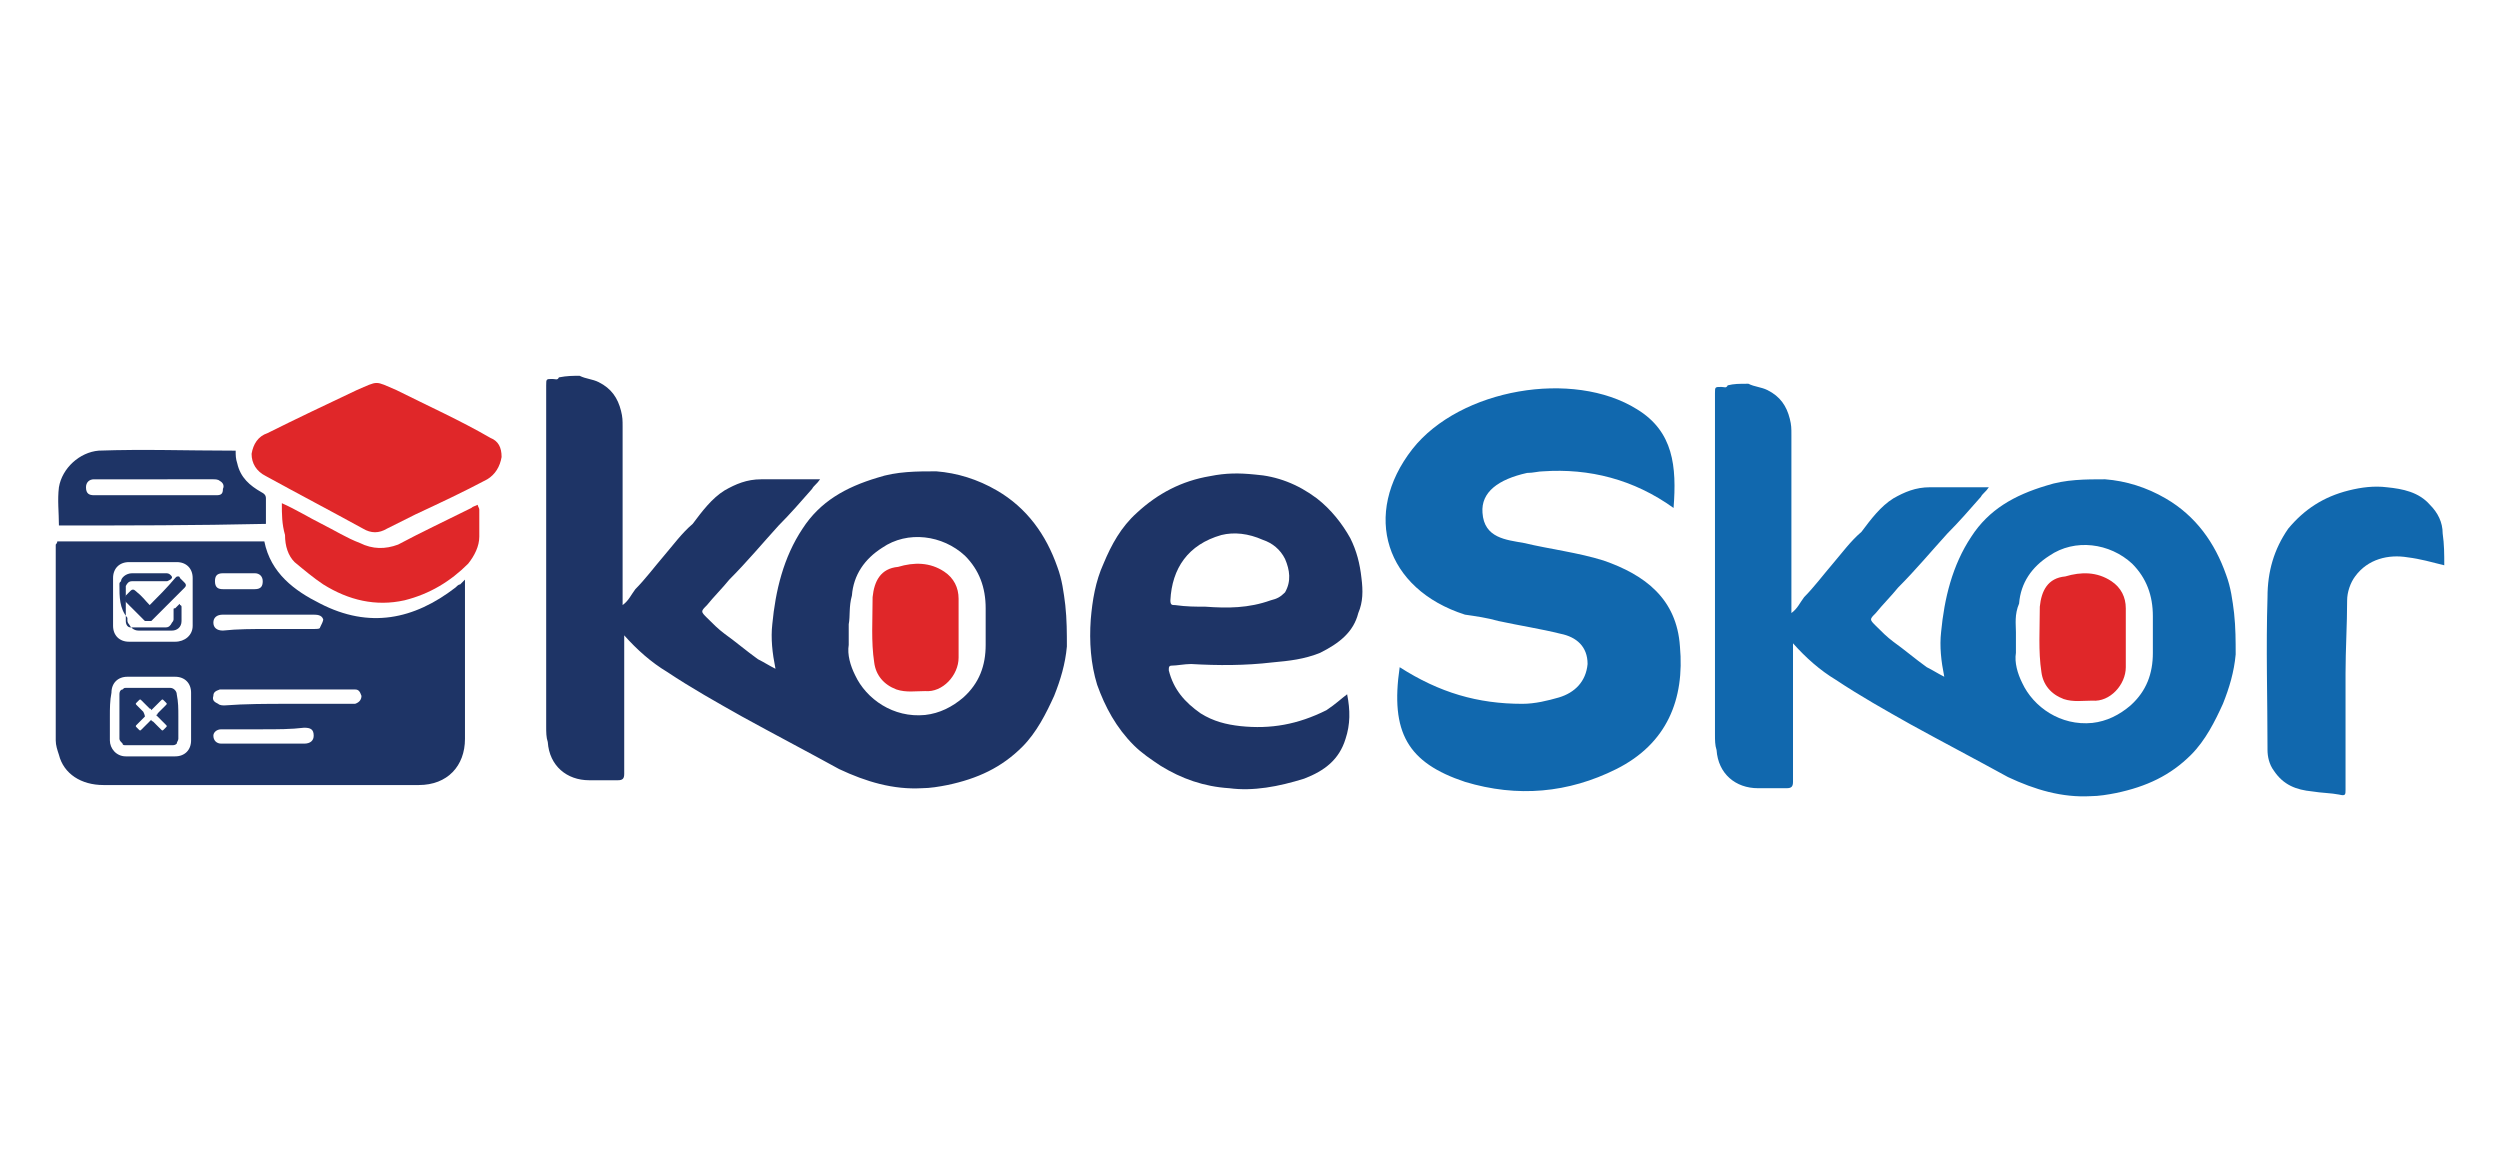<?xml version="1.0" encoding="utf-8"?>
<!-- Generator: Adobe Illustrator 24.3.0, SVG Export Plug-In . SVG Version: 6.00 Build 0)  -->
<svg version="1.1" id="Layer_1" xmlns="http://www.w3.org/2000/svg" xmlns:xlink="http://www.w3.org/1999/xlink" x="0px" y="0px"
	 viewBox="0 0 157 73.2" style="enable-background:new 0 0 157 73.2;" xml:space="preserve">
<style type="text/css">
	.st0{fill:#1E3466;}
	.st1{fill:#1168AE;}
	.st2{fill:#E02729;}
</style>
<g>
	<path class="st0" d="M36.4,23.6c0.4,0.2,0.8,0.2,1.2,0.4c0.8,0.4,1.2,1,1.4,1.8c0.1,0.4,0.1,0.6,0.1,1c0,3.7,0,7.4,0,11.2
		c0.4-0.3,0.5-0.6,0.8-1c0.6-0.6,1.2-1.4,1.8-2.1c0.6-0.7,1.1-1.4,1.8-2c0.6-0.8,1.2-1.6,2-2.1c0.7-0.4,1.4-0.7,2.3-0.7
		c1.1,0,2.2,0,3.3,0c0.1,0,0.2,0,0.4,0c-0.2,0.3-0.4,0.4-0.5,0.6c-0.7,0.8-1.4,1.6-2.1,2.3c-1,1.1-2,2.3-3.1,3.4
		c-0.4,0.5-1,1.1-1.4,1.6c-0.4,0.4-0.4,0.4,0,0.8c0.4,0.4,0.7,0.7,1.1,1c0.7,0.5,1.4,1.1,2.1,1.6c0.4,0.2,0.7,0.4,1.1,0.6
		c-0.2-1-0.3-1.9-0.2-2.8c0.2-2.1,0.7-4.2,1.9-6c1.1-1.7,2.7-2.6,4.7-3.2c1.2-0.4,2.5-0.4,3.7-0.4c1.3,0.1,2.6,0.5,3.8,1.2
		c1.9,1.1,3.1,2.8,3.8,4.8c0.3,0.8,0.4,1.6,0.5,2.4c0.1,0.9,0.1,1.8,0.1,2.6c-0.1,1.1-0.4,2.1-0.8,3.1c-0.5,1.1-1.1,2.3-2,3.2
		c-1.3,1.3-2.8,2-4.7,2.4c-0.5,0.1-1.1,0.2-1.6,0.2c-1.8,0.1-3.5-0.4-5.2-1.2c-2-1.1-4.1-2.2-6.1-3.3c-1.6-0.9-3.2-1.8-4.7-2.8
		c-1-0.6-1.9-1.4-2.7-2.3c0,0.2,0,0.3,0,0.4c0,2.7,0,5.5,0,8.3c0,0.3-0.1,0.4-0.4,0.4c-0.5,0-1.1,0-1.8,0c-1.4,0-2.5-0.9-2.6-2.4
		c-0.1-0.3-0.1-0.6-0.1-1c0-7.1,0-14.3,0-21.4c0-0.4,0-0.4,0.4-0.4c0.2,0,0.3,0.1,0.4-0.1C35.6,23.6,36,23.6,36.4,23.6z M53.3,39.2
		c0,0.5,0,1,0,1.3c-0.1,0.6,0.1,1.3,0.4,1.9c0.7,1.5,2.4,2.7,4.4,2.5c0.9-0.1,1.7-0.5,2.4-1.1c1-0.9,1.4-2,1.4-3.3
		c0-0.8,0-1.6,0-2.3c0-1.3-0.4-2.4-1.3-3.3c-1.4-1.3-3.6-1.6-5.2-0.5c-1.1,0.7-1.8,1.7-1.9,3C53.3,38.1,53.4,38.7,53.3,39.2z"/>
	<path class="st0" d="M84.6,43.6c0.2,1,0.2,1.9-0.1,2.8c-0.4,1.3-1.3,2-2.6,2.5c-1.6,0.5-3.2,0.8-4.7,0.6c-1.6-0.1-3-0.6-4.3-1.4
		c-0.6-0.4-1.2-0.8-1.7-1.3c-1.1-1.1-1.8-2.4-2.3-3.8c-0.4-1.3-0.5-2.7-0.4-4.1c0.1-1.2,0.3-2.4,0.8-3.5c0.5-1.2,1.1-2.3,2.1-3.2
		c1.3-1.2,2.8-2,4.6-2.3c1-0.2,1.8-0.2,2.8-0.1c1.4,0.1,2.7,0.6,3.9,1.5c0.9,0.7,1.6,1.6,2.1,2.5c0.4,0.8,0.6,1.6,0.7,2.5
		c0.1,0.8,0.1,1.5-0.2,2.2c-0.3,1.2-1.2,1.9-2.4,2.5c-1,0.4-1.9,0.5-3,0.6c-1.7,0.2-3.4,0.2-5.1,0.1c-0.4,0-0.9,0.1-1.2,0.1
		c-0.2,0-0.2,0.1-0.2,0.3c0.3,1.2,1,2,2,2.7c0.8,0.5,1.6,0.7,2.5,0.8c1.9,0.2,3.6-0.1,5.4-1C83.9,44.2,84.2,43.9,84.6,43.6z
		 M75.7,38.1c1.4,0.1,2.7,0.1,4.1-0.4c0.4-0.1,0.6-0.2,0.9-0.5c0.4-0.7,0.3-1.4,0-2.1c-0.3-0.6-0.8-1-1.4-1.2
		c-0.9-0.4-1.8-0.5-2.6-0.3c-2.1,0.6-3.1,2.1-3.2,4.1c0,0.3,0.1,0.3,0.3,0.3C74.5,38.1,75.1,38.1,75.7,38.1z"/>
	<path class="st1" d="M153.5,35.5c-0.8-0.2-1.5-0.4-2.3-0.5c-1.2-0.2-2.5,0.1-3.3,1.2c-0.3,0.4-0.5,1-0.5,1.5c0,1.5-0.1,3.1-0.1,4.6
		c0,2.5,0,4.8,0,7.3c0,0.3,0,0.4-0.4,0.3c-0.5-0.1-1.1-0.1-1.7-0.2c-1-0.1-1.8-0.4-2.4-1.3c-0.3-0.4-0.4-0.9-0.4-1.3
		c0-3.2-0.1-6.4,0-9.6c0-1.6,0.4-3,1.3-4.3c1-1.2,2.2-2,3.8-2.4c0.8-0.2,1.6-0.3,2.4-0.2c1,0.1,2,0.3,2.7,1.1
		c0.5,0.5,0.8,1.1,0.8,1.8C153.5,34.2,153.5,34.8,153.5,35.5z"/>
	<path class="st2" d="M60.2,39.5c0,0.6,0,1.2,0,1.8c0,1.1-1,2.2-2.1,2.1c-0.6,0-1.2,0.1-1.8-0.1c-0.8-0.3-1.3-0.9-1.4-1.7
		c-0.2-1.3-0.1-2.7-0.1-4.1c0.1-1,0.5-1.8,1.6-1.9c1-0.3,2-0.3,2.9,0.3c0.6,0.4,0.9,1,0.9,1.7C60.2,38.2,60.2,38.9,60.2,39.5z"/>
	<g>
		<path class="st1" d="M109.8,24.1c0.4,0.2,0.8,0.2,1.2,0.4c0.8,0.4,1.2,1,1.4,1.8c0.1,0.4,0.1,0.6,0.1,1c0,3.7,0,7.4,0,11.2
			c0.4-0.3,0.5-0.6,0.8-1c0.6-0.6,1.2-1.4,1.8-2.1c0.6-0.7,1.1-1.4,1.8-2c0.6-0.8,1.2-1.6,2-2.1c0.7-0.4,1.4-0.7,2.3-0.7
			c1.1,0,2.2,0,3.3,0c0.1,0,0.2,0,0.4,0c-0.2,0.3-0.4,0.4-0.5,0.6c-0.7,0.8-1.4,1.6-2.1,2.3c-1,1.1-2,2.3-3.1,3.4
			c-0.4,0.5-1,1.1-1.4,1.6c-0.4,0.4-0.4,0.4,0,0.8c0.4,0.4,0.7,0.7,1.1,1c0.7,0.5,1.4,1.1,2.1,1.6c0.4,0.2,0.7,0.4,1.1,0.6
			c-0.2-1-0.3-1.9-0.2-2.8c0.2-2.1,0.7-4.2,1.9-6c1.1-1.7,2.7-2.6,4.7-3.2c1.2-0.4,2.5-0.4,3.7-0.4c1.3,0.1,2.6,0.5,3.8,1.2
			c1.9,1.1,3.1,2.8,3.8,4.8c0.3,0.8,0.4,1.6,0.5,2.4c0.1,0.9,0.1,1.8,0.1,2.6c-0.1,1.1-0.4,2.1-0.8,3.1c-0.5,1.1-1.1,2.3-2,3.2
			c-1.3,1.3-2.8,2-4.7,2.4c-0.5,0.1-1.1,0.2-1.6,0.2c-1.8,0.1-3.5-0.4-5.2-1.2c-2-1.1-4.1-2.2-6.1-3.3c-1.6-0.9-3.2-1.8-4.7-2.8
			c-1-0.6-1.9-1.4-2.7-2.3c0,0.2,0,0.3,0,0.4c0,2.7,0,5.5,0,8.3c0,0.3-0.1,0.4-0.4,0.4c-0.5,0-1.1,0-1.8,0c-1.4,0-2.5-0.9-2.6-2.4
			c-0.1-0.3-0.1-0.6-0.1-1c0-7.1,0-14.3,0-21.4c0-0.4,0-0.4,0.4-0.4c0.2,0,0.3,0.1,0.4-0.1C108.9,24.1,109.2,24.1,109.8,24.1z
			 M126.6,39.7c0,0.5,0,1,0,1.3c-0.1,0.6,0.1,1.3,0.4,1.9c0.7,1.5,2.4,2.7,4.4,2.5c0.9-0.1,1.7-0.5,2.4-1.1c1-0.9,1.4-2,1.4-3.3
			c0-0.8,0-1.6,0-2.3c0-1.3-0.4-2.4-1.3-3.3c-1.4-1.3-3.6-1.6-5.2-0.5c-1.1,0.7-1.8,1.7-1.9,3C126.5,38.6,126.6,39.2,126.6,39.7z"/>
		<path class="st2" d="M133.5,40.1c0,0.6,0,1.2,0,1.8c0,1.1-1,2.2-2.1,2.1c-0.6,0-1.2,0.1-1.8-0.1c-0.8-0.3-1.3-0.9-1.4-1.7
			c-0.2-1.3-0.1-2.7-0.1-4.1c0.1-1,0.5-1.8,1.6-1.9c1-0.3,2-0.3,2.9,0.3c0.6,0.4,0.9,1,0.9,1.7C133.5,38.8,133.5,39.4,133.5,40.1z"
			/>
	</g>
	<path class="st1" d="M87.9,41.9c2.5,1.6,4.9,2.3,7.7,2.3c0.8,0,1.6-0.2,2.3-0.4c1-0.3,1.7-1,1.8-2.1c0-1.1-0.7-1.7-1.7-1.9
		c-1.2-0.3-2.5-0.5-3.9-0.8c-0.7-0.2-1.4-0.3-2.1-0.4c-5-1.6-6.5-6.3-3.3-10.4c3-3.8,10.1-5,14.1-2.5c2.3,1.4,2.5,3.6,2.3,6.2
		c-2.5-1.8-5.3-2.5-8.2-2.3c-0.3,0-0.6,0.1-1,0.1c-1.8,0.4-2.9,1.2-2.8,2.5c0.1,1.6,1.5,1.7,2.6,1.9c1.7,0.4,3.4,0.6,5,1.1
		c2.6,0.9,4.6,2.4,4.8,5.4c0.3,3.3-0.8,6.1-4,7.7c-3,1.5-6.2,1.8-9.5,0.8C88.4,47.9,87.3,46,87.9,41.9z"/>
	<g>
		<path class="st0" d="M3.6,34c4.3,0,8.7,0,13,0c0.4,2,1.9,3.1,3.5,3.9c3.1,1.6,5.9,1,8.5-1c0.1-0.1,0.2-0.2,0.3-0.2
			c0.1-0.1,0.2-0.2,0.3-0.3c0,0.2,0,0.3,0,0.4c0,3.2,0,6.3,0,9.6c0,1.7-1.1,2.9-2.9,2.9c-1.3,0-2.6,0-4,0c-5.3,0-10.5,0-15.8,0
			c-1.4,0-2.5-0.7-2.8-1.9c-0.1-0.3-0.2-0.6-0.2-0.9c0-4.1,0-8.2,0-12.3C3.6,34.1,3.6,34,3.6,34z M6.9,45c0,0.5,0,1,0,1.5s0.4,1,1,1
			c1,0,2,0,3.1,0c0.6,0,1-0.4,1-1c0-1,0-2,0-3c0-0.6-0.4-1-1-1c-1,0-2,0-3,0c-0.6,0-1,0.4-1,1C6.9,44,6.9,44.5,6.9,45z M9.5,40.3
			c0.4,0,1,0,1.4,0H11c0.6,0,1.1-0.4,1.1-1c0-1,0-2,0-3c0-0.6-0.4-1-1-1c-1,0-2,0-3,0c-0.6,0-1,0.4-1,1c0,1,0,2,0,3c0,0.6,0.4,1,1,1
			C8.4,40.3,9,40.3,9.5,40.3z M18,44.2c1.3,0,2.6,0,4,0c0.1,0,0.2,0,0.3,0c0.3-0.1,0.4-0.3,0.4-0.5c-0.1-0.3-0.2-0.4-0.4-0.4
			c-0.1,0-0.2,0-0.3,0c-2.6,0-5.3,0-7.9,0c-0.1,0-0.2,0-0.3,0c-0.3,0.1-0.4,0.2-0.4,0.4c-0.1,0.3,0.1,0.4,0.3,0.5
			c0.1,0.1,0.3,0.1,0.4,0.1C15.4,44.2,16.8,44.2,18,44.2z M16.9,39.5c1,0,1.9,0,2.8,0c0.2,0,0.4,0,0.4-0.1c0.1-0.2,0.2-0.4,0.2-0.5
			c-0.1-0.3-0.4-0.3-0.7-0.3c-1.9,0-3.8,0-5.6,0c-0.4,0-0.6,0.2-0.6,0.5c0,0.3,0.2,0.5,0.6,0.5C14.9,39.5,15.9,39.5,16.9,39.5z
			 M16.5,45.8c-0.9,0-1.8,0-2.6,0c-0.3,0-0.5,0.2-0.5,0.4c0,0.3,0.2,0.5,0.5,0.5c0.1,0,0.1,0,0.1,0c1.7,0,3.4,0,5.1,0
			c0.4,0,0.6-0.2,0.6-0.5c0-0.4-0.2-0.5-0.6-0.5C18.3,45.8,17.4,45.8,16.5,45.8z M15,37c0.4,0,0.6,0,1,0c0.4,0,0.5-0.2,0.5-0.5
			S16.3,36,16,36c-0.7,0-1.3,0-2,0c-0.4,0-0.5,0.2-0.5,0.5c0,0.4,0.2,0.5,0.5,0.5C14.3,37,14.7,37,15,37z"/>
		<path class="st2" d="M31.5,28.7c-0.1,0.6-0.4,1.1-0.9,1.4c-1.5,0.8-3,1.5-4.5,2.2c-0.6,0.3-1.2,0.6-1.8,0.9c-0.5,0.3-1,0.3-1.5,0
			c-2-1.1-4.1-2.2-6.1-3.3c-0.6-0.3-0.9-0.8-0.9-1.4c0.1-0.6,0.4-1.1,1-1.3c1.8-0.9,3.7-1.8,5.6-2.7c1.4-0.6,1.1-0.6,2.5,0
			c2,1,4,1.9,5.9,3C31.3,27.7,31.5,28.1,31.5,28.7z"/>
		<path class="st0" d="M3.7,33c0-0.8-0.1-1.6,0-2.4c0.2-1.2,1.3-2.2,2.5-2.3c2.8-0.1,5.6,0,8.4,0c0.1,0,0.1,0,0.2,0
			c0,0.3,0,0.5,0.1,0.8c0.2,0.9,0.8,1.4,1.5,1.8c0.2,0.1,0.3,0.2,0.3,0.4c0,0.5,0,1.1,0,1.6C12.3,33,7.9,33,3.7,33z M9.8,30.1
			c-0.5,0-1.1,0-1.7,0c-0.8,0-1.4,0-2.2,0c-0.3,0-0.5,0.2-0.5,0.5c0,0.4,0.2,0.5,0.5,0.5c0.1,0,0.2,0,0.3,0c2.1,0,4.3,0,6.4,0
			c0.4,0,0.6,0,1,0c0.3,0,0.4-0.1,0.4-0.4c0.1-0.2,0-0.4-0.2-0.5c-0.1-0.1-0.3-0.1-0.4-0.1C12.3,30.1,11.1,30.1,9.8,30.1z"/>
		<path class="st2" d="M17.7,31.6c0.9,0.4,1.7,0.9,2.5,1.3c0.8,0.4,1.6,0.9,2.4,1.2c0.8,0.4,1.6,0.4,2.4,0.1c1.5-0.8,3-1.5,4.6-2.3
			c0.1-0.1,0.2-0.1,0.4-0.2c0,0.1,0.1,0.2,0.1,0.3c0,0.5,0,1.1,0,1.7c0,0.6-0.3,1.2-0.7,1.7c-1.1,1.1-2.4,1.9-4,2.3
			c-1.8,0.4-3.5,0-5.1-1c-0.6-0.4-1.2-0.9-1.8-1.4c-0.4-0.4-0.6-1-0.6-1.7C17.7,32.9,17.7,32.3,17.7,31.6z"/>
		<g>
			<path class="st0" d="M7.5,36.7c0-0.1,0-0.1,0.1-0.2C7.6,36.3,7.9,36,8.3,36c0.7,0,1.4,0,2.1,0c0.1,0,0.2,0,0.3,0.1
				c0.1,0.1,0.1,0.1,0.1,0.2c-0.1,0.1-0.1,0.1-0.1,0.1c-0.2,0.1-0.2,0.1-0.2,0.1s-0.1,0-0.2,0c-0.7,0-1.3,0-2,0
				c-0.2,0-0.3,0.1-0.4,0.3c0,0,0,0.1,0,0.2c0,0.7,0,1.4,0,2c0,0.2,0.1,0.4,0.3,0.4c0.1,0,0.1,0,0.1,0c0.7,0,1.4,0,2.1,0
				c0.2,0,0.3-0.1,0.4-0.3c0.1-0.1,0.1-0.2,0.1-0.2c0-0.2,0-0.4,0-0.6c0-0.1,0-0.1,0.1-0.1c0.1-0.1,0.1-0.1,0.2-0.2
				c0.1-0.1,0.1-0.1,0.1,0c0.1,0,0.1,0.1,0.1,0.1c0,0.3,0,0.5,0,0.9s-0.3,0.6-0.6,0.6c-0.1,0-0.1,0-0.1,0c-0.7,0-1.4,0-2,0
				c-0.3,0-0.5-0.2-0.6-0.4c-0.1-0.1-0.1-0.2-0.1-0.3c0,0,0,0,0-0.1C7.5,38.2,7.5,37.5,7.5,36.7z"/>
			<path class="st0" d="M9.4,38L9.4,38c0.5-0.5,1.1-1.1,1.6-1.7c0.1-0.1,0.1-0.1,0.2-0.1s0.1,0.1,0.1,0.1c0.1,0.1,0.2,0.2,0.3,0.3
				c0.1,0.1,0.1,0.2,0,0.3c-0.4,0.4-0.8,0.8-1.2,1.2c-0.3,0.3-0.5,0.5-0.9,0.9C9.3,39,9.2,39,9.1,39l-0.1-0.1
				c-0.4-0.4-0.7-0.7-1.1-1.1c-0.1-0.1-0.1-0.2,0-0.4c0.1-0.1,0.2-0.2,0.3-0.3c0.1-0.1,0.2-0.1,0.3,0C9,37.5,9.1,37.7,9.4,38
				C9.3,38,9.4,38,9.4,38z"/>
		</g>
		<path class="st0" d="M11.2,45c0,0.4,0,1,0,1.4c0,0.1-0.1,0.2-0.1,0.3c-0.1,0.1-0.2,0.1-0.3,0.1c-0.4,0-0.9,0-1.3,0
			c-0.5,0-1.1,0-1.6,0c-0.1,0-0.2,0-0.2-0.1c-0.1-0.1-0.2-0.2-0.2-0.3c0-0.3,0-0.5,0-0.7c0-0.7,0-1.4,0-2.1c0-0.2,0.1-0.3,0.2-0.3
			c0.1-0.1,0.1-0.1,0.2-0.1c1,0,1.9,0,2.8,0c0.2,0,0.4,0.2,0.4,0.4C11.2,44.1,11.2,44.5,11.2,45z M9.1,45L9.1,45
			c-0.2,0.2-0.4,0.4-0.5,0.5c-0.1,0.1-0.1,0.1,0,0.2c0.1,0.1,0.1,0.1,0.1,0.1c0.1,0.1,0.1,0.1,0.2,0c0.2-0.2,0.4-0.4,0.5-0.5
			c0,0,0,0,0.1-0.1c0,0,0,0.1,0.1,0.1c0.2,0.2,0.4,0.4,0.5,0.5c0.1,0.1,0.1,0.1,0.2,0c0.1-0.1,0.1-0.1,0.1-0.1
			c0.1-0.1,0.1-0.1,0-0.2c-0.2-0.2-0.4-0.4-0.5-0.5c0,0,0,0-0.1-0.1c0,0,0.1,0,0.1-0.1c0.2-0.2,0.4-0.4,0.5-0.5
			c0.1-0.1,0.1-0.1,0-0.2C10.3,44,10.3,44,10.3,44c-0.1-0.1-0.1-0.1-0.2,0c-0.2,0.2-0.4,0.4-0.5,0.5c0,0,0,0-0.1,0.1
			c0,0,0-0.1-0.1-0.1c-0.2-0.2-0.4-0.4-0.5-0.5c-0.1-0.1-0.1-0.1-0.2,0c-0.1,0.1-0.1,0.1-0.1,0.1c-0.1,0.1-0.1,0.1,0,0.2
			c0.2,0.2,0.3,0.3,0.4,0.4C9.1,44.9,9.1,45,9.1,45z"/>
	</g>
</g>
</svg>
